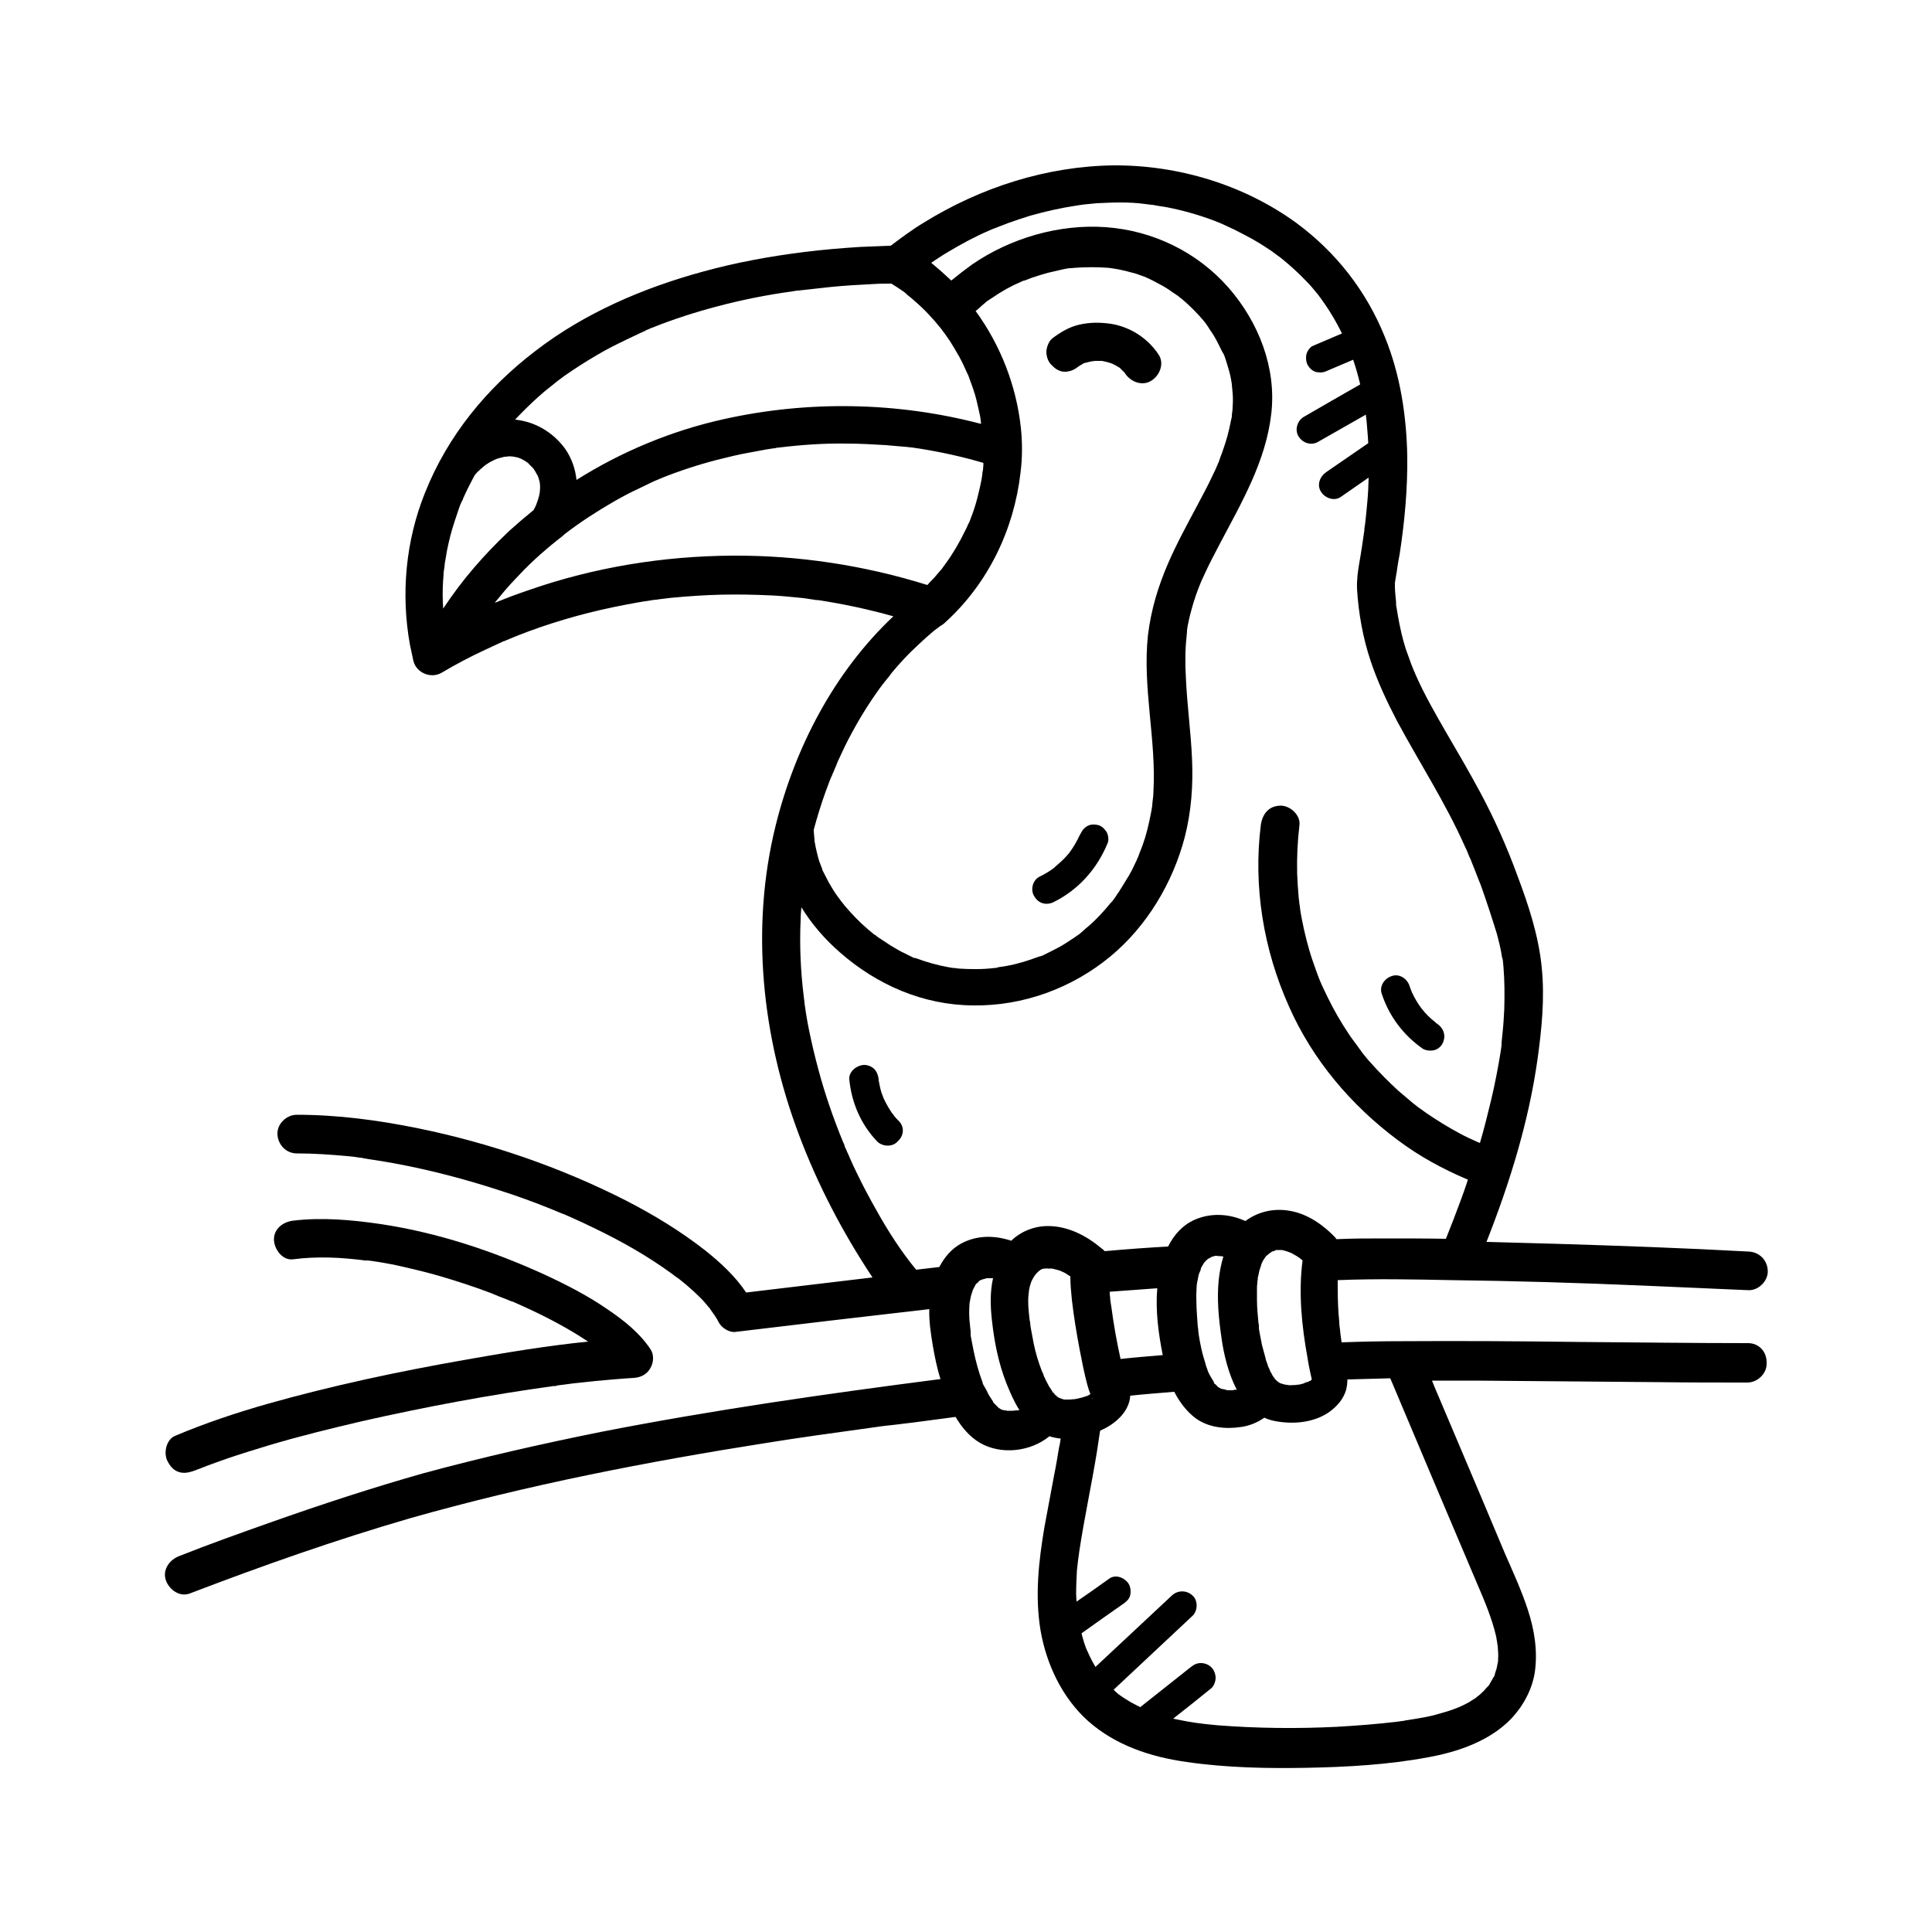 <?xml version="1.0" encoding="utf-8"?>
<!-- Generator: Adobe Illustrator 27.6.1, SVG Export Plug-In . SVG Version: 6.00 Build 0)  -->
<svg version="1.1" id="Layer_1" xmlns="http://www.w3.org/2000/svg" xmlns:xlink="http://www.w3.org/1999/xlink" x="0px" y="0px"
	 viewBox="0 0 500 500" style="enable-background:new 0 0 500 500;" xml:space="preserve">
<g>
	<path d="M167.1,85.7c-0.1,0-0.1,0.1-0.2,0.1c0,0-0.1,0-0.1,0C167.2,85.6,167.3,85.6,167.1,85.7z"/>
	<path d="M136.6,120C136.2,119.7,135.6,119.5,136.6,120L136.6,120z"/>
	<path d="M127.9,119.1C128.5,119,128.2,119,127.9,119.1L127.9,119.1z"/>
	<path d="M275.8,96.2c1.4-0.1,2.4-0.6,3.5-1.5c-1.3,1-0.2,0.1,0.2-0.1c0.3-0.2,0.7-0.4,1-0.6c0.1,0,0.2-0.1,0.4-0.1
		c0.4-0.1,0.8-0.2,1.2-0.3c0.2,0,0.3-0.1,0.5-0.1c0.3,0,0.6-0.1,0.9-0.1c0.5,0,0.9,0,1.4,0c0.1,0,0.2,0,0.3,0
		c0.8,0.2,1.5,0.3,2.3,0.6c0.1,0,0.2,0.1,0.3,0.1c0.3,0.2,0.7,0.3,1,0.5c0.3,0.2,0.7,0.4,1,0.6c0.1,0.1,0.2,0.2,0.3,0.3
		c0.3,0.3,0.6,0.6,0.9,0.9c0,0,0.1,0.1,0.1,0.1c0,0.1,0.1,0.1,0.1,0.2c1.5,2.2,4.5,3.3,6.8,1.8c2.2-1.4,3.4-4.5,1.8-6.8
		c-2.8-4.2-7.3-7.1-12.3-7.9c-2.8-0.4-5.4-0.4-8.1,0.2c-2.7,0.6-5,2-7.1,3.6c-0.9,0.7-1.5,2.4-1.5,3.5c0,1.2,0.5,2.7,1.5,3.5
		C273.2,95.6,274.5,96.3,275.8,96.2z"/>
	<path d="M175.5,330.9C175.5,330.9,175.5,330.9,175.5,330.9C175.2,330.6,174.5,330.1,175.5,330.9z"/>
	<path d="M94.3,326.3c-0.3,0-0.6,0,0.4,0.1c0,0-0.1,0-0.1,0C94.5,326.4,94.4,326.4,94.3,326.3z"/>
	<path d="M132,337C131.8,336.9,131.5,336.8,132,337L132,337z"/>
	<path d="M143.5,358.7c-0.1,0-0.1,0-0.2,0c0.1,0,0.2,0,0.4-0.1c0,0,0,0-0.1,0C143.6,358.7,143.6,358.7,143.5,358.7z"/>
	<path d="M50.2,380.6c-1.6,0.7-0.2,0.1,0.1,0c0.4-0.1,0.7-0.3,1.1-0.4c0.8-0.3,1.5-0.6,2.3-0.9c1.6-0.6,3.3-1.2,5-1.8
		c3.5-1.2,7.1-2.3,10.7-3.4c8-2.4,16.2-4.4,24.3-6.3c16.4-3.7,32.9-6.8,49.6-9.1c0.1,0,0.1,0,0.2,0c-0.1,0-0.1,0,0.2,0
		c0.1,0,0.3,0,0.4-0.1c-0.1,0-0.1,0-0.2,0c0.5-0.1,1-0.1,1.5-0.2c1-0.1,2.1-0.3,3.1-0.4c1.8-0.2,3.7-0.4,5.6-0.6
		c3.3-0.3,6.6-0.6,9.9-0.8c1.8-0.1,3.4-0.9,4.3-2.5c0.9-1.5,1-3.6,0-5c-2.9-4.3-7-7.5-11.3-10.4c-5.1-3.5-10.6-6.3-16.2-8.9
		c-13.4-6.1-27.6-10.8-42.2-13c-7.5-1.1-15.2-1.8-22.7-0.9c-2.6,0.3-5.1,2.1-5,5c0.1,2.4,2.2,5.4,5,5c6.1-0.8,12.4-0.5,18.5,0.3
		c0.1,0,0.1,0,0.2,0c0,0,0.1,0,0.1,0c0.1,0,0.1,0,0.2,0c0.1,0,0.1,0,0.2,0c0,0,0,0-0.1,0c0.3,0,0.7,0.1,1,0.1
		c0.9,0.1,1.7,0.3,2.6,0.4c1.7,0.3,3.4,0.6,5.1,1c3.5,0.8,6.9,1.6,10.3,2.6c3.4,1,6.8,2.1,10.2,3.3c1.7,0.6,3.3,1.2,4.9,1.9
		c0.8,0.3,1.6,0.6,2.3,0.9c0.2,0.1,1.5,0.6,0.8,0.3c0,0,0,0-0.1,0c0,0,0,0,0.1,0c0.3,0.1,0.5,0.2,0.8,0.3c5.7,2.5,11.4,5.3,16.7,8.6
		c0.8,0.5,1.7,1.1,2.5,1.6c-10.8,1.1-21.6,2.9-32.3,4.8c-17,3-34,6.6-50.6,11.3c-8.1,2.3-16.2,5-24,8.3c-2.4,1-3.1,4.8-1.8,6.8
		C45,381.3,47.6,381.7,50.2,380.6z"/>
	<path d="M452.4,347.6c-14.5,0-28.9-0.2-43.4-0.3c-15.4-0.2-30.8-0.3-46.2-0.2c-5.2,0-10.4,0.1-15.6,0.3c-0.1-0.7-0.2-1.5-0.3-2.2
		c0,0,0,0.1,0,0.1c0,0,0,0,0-0.1c0-0.3-0.1-0.7-0.1-1c-0.1-0.7-0.2-1.4-0.2-2.1c-0.3-2.9-0.4-5.9-0.4-8.8c0-0.7,0-1.4,0-2
		c9.8-0.4,19.7-0.2,29.5,0c16.4,0.2,32.9,0.7,49.3,1.4c9.2,0.4,18.3,0.8,27.5,1.2c2.6,0.1,5.1-2.4,5-5c-0.1-2.8-2.2-4.9-5-5
		c-16.5-0.9-33.1-1.5-49.6-2c-6.1-0.2-12.1-0.3-18.2-0.5c6-15.2,10.9-31,13.2-47.2c1.1-7.9,1.9-15.9,1.1-23.8
		c-0.8-8.2-3.4-16.1-6.3-23.8c-2.7-7.4-5.9-14.6-9.6-21.5c-2.9-5.4-6-10.7-9.1-16c-2.7-4.7-5.4-9.4-7.6-14.4
		c-0.1-0.2-0.2-0.5-0.3-0.7c0-0.1,0-0.1-0.1-0.2c-0.3-0.7-0.5-1.3-0.8-2c-0.5-1.3-0.9-2.6-1.4-3.9c-0.9-2.8-1.5-5.6-2-8.4
		c-0.1-0.6-0.2-1.2-0.3-1.8c0-0.1-0.1-0.5-0.1-0.6c-0.1-0.4-0.1-0.9-0.1-1.3c-0.1-1.3-0.3-2.7-0.3-4c0-0.3,0-0.6,0-0.8
		c0-0.2,0-0.4,0.1-0.5c0-0.1,0-0.2,0-0.3c0.1-0.8-0.1,0.9-0.1,0.9c-0.1-0.4,0.2-1.1,0.2-1.5c0.1-0.6,0.2-1.2,0.3-1.8
		c0.2-1.4,0.4-2.8,0.7-4.2c1.3-8.4,2.1-17,2-25.5c-0.2-10.5-1.8-21.1-5.8-30.9c-4.8-11.9-12.6-21.9-22.9-29.5
		c-13.6-9.9-30.6-15-47.3-14.9c-17.3,0.2-34.4,5.7-49.1,14.8c-3,1.8-5.8,3.9-8.6,6c-0.1,0-0.1,0-0.2,0c-2.5,0.1-5.1,0.2-7.6,0.3
		c-4.8,0.3-9.6,0.7-14.4,1.3c-8.9,1.1-17.7,2.7-26.4,5.1c-15.4,4.2-30.6,10.7-43.3,20.5c-12.6,9.6-22.7,21.9-28.6,36.7
		c-5,12.4-6.3,26.2-3.9,39.4c0.3,1.4,0.6,2.8,0.9,4.2c0.8,3.1,4.6,4.6,7.3,3c3.7-2.2,7.5-4.2,11.4-6c0.9-0.4,1.9-0.9,2.8-1.3
		c0.5-0.2,1-0.5,1.5-0.7c0.2-0.1,0.4-0.2,0.6-0.2c0.1,0,0.1-0.1,0.2-0.1c0,0,0.1,0,0.2-0.1c1.9-0.8,3.9-1.6,5.8-2.3
		c8.1-3,16.6-5.3,25.1-6.9c2.1-0.4,4.2-0.8,6.4-1.1c0.5-0.1,1.1-0.2,1.7-0.2c-1,0.1,0.1,0,0.5-0.1c1.1-0.1,2.2-0.3,3.3-0.4
		c4.3-0.4,8.6-0.7,12.9-0.8c4.4-0.1,8.8,0,13.1,0.2c2.1,0.1,4.2,0.3,6.2,0.5c1.1,0.1,2.2,0.2,3.3,0.4c0.5,0.1,0.9,0.1,1.4,0.2
		c0,0,0,0,0,0c0.3,0.1,0.7,0.1,1,0.1c6.6,1,13.1,2.4,19.5,4.2c-15.3,14.4-25.5,34-30.5,54.3c-6.5,26.4-3.5,54.4,6,79.7
		c4.9,13.1,11.4,25.5,19.1,37.1c-10.9,1.3-21.8,2.6-32.7,3.9c-2.8-4.2-6.7-7.8-10.6-10.9c-6.4-5-13.3-9.2-20.5-12.9
		c-16.9-8.6-35.2-14.9-53.8-18.7c-10.3-2.1-20.8-3.5-31.4-3.5c-2.6,0-5.1,2.3-5,5c0.1,2.7,2.2,5,5,5c4.4,0,8.7,0.3,13.1,0.7
		c1.1,0.1,2.1,0.2,3.2,0.4c0.4,0,0.8,0.1,1.2,0.2c0.1,0,0.1,0,0.1,0c0.4,0.1,0.7,0.1,1.1,0.2c2.2,0.3,4.5,0.7,6.7,1.1
		c9.2,1.7,18.3,4.1,27.2,7c4.4,1.4,8.8,3,13,4.7c1,0.4,1.9,0.8,2.9,1.2c0,0,0,0,0,0c0.3,0.1,0.5,0.2,0.8,0.3
		c0.5,0.2,1.1,0.5,1.6,0.7c2,0.9,4,1.8,6,2.8c7.1,3.4,14,7.3,20.4,12c0.4,0.3,0.7,0.6,1.1,0.8c0.1,0.1,0.3,0.2,0.4,0.3
		c0,0-0.1-0.1-0.1-0.1c0.7,0.6,1.4,1.1,2.1,1.7c1.3,1.1,2.6,2.3,3.8,3.5c0.6,0.6,1.1,1.2,1.6,1.8c0.2,0.3,0.5,0.6,0.7,0.8
		c0.1,0.1,0.1,0.1,0.1,0.2c0.8,1.1,1.6,2.2,2.2,3.4c0.7,1.4,2.7,2.7,4.3,2.5c16.7-2,33.5-4,50.2-5.9c-0.1,3.2,0.4,6.3,0.9,9.4
		c0.5,2.9,1.1,5.9,2,8.7c-29.5,3.8-58.9,8-88,13.7c-15.4,3.1-30.8,6.6-45.9,10.7C96.1,385.1,83,389.4,70,394
		c-7.9,2.8-15.8,5.6-23.6,8.7c-2.4,0.9-4.4,3.4-3.5,6.2c0.8,2.4,3.5,4.5,6.2,3.5c18.8-7.2,37.8-13.9,57.1-19.5
		c30.3-8.6,61.2-14.6,92.3-19.5c8.7-1.4,17.5-2.6,26.2-3.8c2.1-0.3,4.1-0.6,6.2-0.8c0.1,0,0.7-0.1,0.9-0.1c0.5-0.1,1.1-0.1,1.6-0.2
		c1.1-0.1,2.2-0.3,3.3-0.4c3.5-0.5,7.1-0.9,10.6-1.4c1.6,2.7,3.6,5.1,6.3,6.7c5.5,3.2,13.1,2.3,18-1.7c0.9,0.3,1.9,0.5,2.9,0.6
		c-0.1,0.7-0.2,1.5-0.4,2.2c-0.4,2.4-0.8,4.9-1.3,7.3c-0.8,4.5-1.7,8.9-2.5,13.4c-1.5,8.9-2.5,17.8-1,26.8
		c1.5,8.7,5.6,17.4,12.3,23.4c7.1,6.3,16.2,9.3,25.5,10.6c10.3,1.5,20.9,1.7,31.3,1.5c10.4-0.2,20.9-0.8,31.1-2.7
		c7.8-1.4,16-4.2,21.6-10c3.1-3.3,5.4-7.5,6.1-12c0.8-5.5-0.1-11-1.8-16.2c-1.6-4.9-3.8-9.7-5.9-14.5c-2-4.8-4.1-9.7-6.1-14.5
		c-4.1-9.6-8.1-19.2-12.2-28.8c-0.2-0.5-0.4-1-0.6-1.5c3.7,0,7.5,0,11.2,0c15.9,0.1,31.8,0.3,47.6,0.4c7.6,0.1,15.2,0.1,22.8,0.1
		c2.6,0,5.1-2.3,5-5C457.3,349.8,455.2,347.6,452.4,347.6z M338,357.8c-0.1,0-0.2,0.1-0.3,0.1c0,0-0.1,0-0.1,0.1c0,0,0,0,0.1-0.1
		c-0.1,0-0.1,0-0.2,0.1c-0.4,0.1-0.7,0.2-1.1,0.3c-0.5,0.1-1.9,0.1-0.3,0.1c-0.8,0-1.5,0.1-2.3,0.1c-0.5,0-1.8-0.4-0.2,0
		c-0.4-0.1-0.8-0.1-1.2-0.2c-0.3-0.1-0.7-0.2-1-0.3c0,0,0,0,0,0c-0.1,0-0.2-0.1-0.3-0.2c0.1,0.1-0.1,0.1-0.2-0.1
		c-0.1-0.1-0.2-0.2-0.3-0.2c0,0-0.1,0-0.1,0c0,0,0,0,0,0c0,0,0,0,0.1,0c-0.1-0.1-0.2-0.1-0.2-0.2c-0.1-0.1-0.2-0.2-0.3-0.3
		c0,0,0,0.1,0,0.1c0,0,0-0.1-0.1-0.1c0-0.1-0.1-0.1-0.1-0.2c-0.2-0.2-0.2-0.3-0.2-0.3c-0.1-0.1-0.2-0.3-0.3-0.4
		c-0.2-0.4-0.4-0.8-0.6-1.1c-0.1-0.2-0.2-0.4-0.3-0.7c-0.1-0.2-0.4-1.2-0.2-0.4c0.2,0.8-0.2-0.6-0.3-0.9c-0.2-0.5-0.4-1-0.5-1.6
		c-0.3-1.1-0.6-2.2-0.9-3.3c-0.2-1-0.4-2.1-0.6-3.1c-0.1-0.5-0.2-1-0.2-1.6c0-0.1,0-0.1,0-0.2c0-0.2,0-0.5-0.1-0.7
		c-0.2-2.1-0.4-4.1-0.4-6.2c0-0.9,0-1.7,0-2.6c0-0.6,0-1.1,0.1-1.7c0-0.3,0-0.5,0.1-0.8c0-0.2,0.1-0.5,0.1-0.7
		c0,0.2-0.1,0.4-0.1,0.6c-0.1-0.3,0.3-1.4,0.3-1.7c0.1-0.5,0.2-0.9,0.4-1.4c0.1-0.2,0.1-0.4,0.2-0.6c0,0,0-0.2,0.1-0.4
		c0,0,0-0.1,0.1-0.1c0-0.1,0-0.1,0-0.2c0,0,0,0.1,0,0.1c0.1-0.2,0.2-0.4,0.3-0.6c0.2-0.3,0.4-0.6,0.6-0.9c0.1-0.1,0.2-0.3,0.4-0.4
		c0.1-0.1,0.5-0.4,0.7-0.6c0.2-0.1,0.4-0.2,0.5-0.3c0,0,0.1,0,0.1-0.1c0.3,0,0.8-0.3,1.1-0.4c0,0,0,0,0,0c0.4,0,0.8,0,1.2,0
		c0.1,0,0.1,0,0.2,0c-0.4-0.1-0.7-0.2,0,0c0,0,0.1,0,0.1,0c0.1,0,0.2,0,0.3,0c-0.1,0-0.2,0-0.3,0c0.4,0.1,0.7,0.2,1.1,0.3
		c0.5,0.1,1.9,0.9,0.5,0.1c0.4,0.2,0.8,0.4,1.2,0.6c0.4,0.2,0.8,0.5,1.2,0.7c0.2,0.2,0.5,0.3,0.7,0.5c0,0,0,0,0,0
		c0.2,0.2,0.4,0.3,0.6,0.5c-1.1,8.4-0.2,17.1,1.3,25.3c0.2,1.4,0.5,2.8,0.8,4.2c0.1,0.4,0.2,0.9,0.3,1.3c-0.1,0.1-0.1,0.1-0.2,0.2
		c-0.1,0.1-0.2,0.2-0.4,0.2c0,0-0.1,0-0.1,0.1C338.3,357.7,338.3,357.7,338,357.8z M319.1,359.8c-0.3,0-0.6,0-0.9,0
		c-0.2,0-0.4,0-0.6,0c-0.3-0.2-1.3-0.3-1.6-0.4c-0.2-0.1-0.5-0.3-0.7-0.4c0,0,0,0,0,0.1c0,0,0,0,0-0.1c0,0,0,0,0,0
		c-0.4-0.3-0.4-0.3-0.3-0.3c-0.1-0.1-0.2-0.2-0.2-0.2c-0.1-0.1-0.2-0.2-0.3-0.3c0,0,0,0.1,0,0.1c0,0,0-0.1-0.1-0.1
		c-0.1-0.1-0.2-0.2-0.2-0.3c-0.2-0.3-0.1-0.4,0.1,0c-0.5-0.9-1.1-1.7-1.5-2.6c0,0,0,0,0,0c-0.1-0.2-0.3-0.6-0.3-0.8
		c-0.2-0.5-0.4-1-0.5-1.5c-0.4-1.3-0.8-2.6-1.1-4c-0.3-1.3-0.5-2.5-0.7-3.8c0-0.3-0.1-0.6-0.1-0.9c0-0.1,0-0.1,0-0.2
		c-0.1-0.7-0.2-1.4-0.2-2c-0.2-2.4-0.3-4.7-0.3-7.1c0-0.7,0.1-1.4,0.1-2.1c0-0.2,0-0.5,0.1-0.7c0-0.1,0-0.1,0-0.2
		c0.1-0.7,0.3-1.3,0.4-2c0.1-0.2,0.1-0.4,0.2-0.6c0.2-0.4,0.4-0.8,0.4-1.2c0.1-0.2,0.3-0.5,0.4-0.7c0.1-0.2,0.2-0.3,0.3-0.5
		c0-0.1,0.1-0.2,0.3-0.4c0,0,0,0,0,0c0-0.1,0.1-0.1,0.1-0.2c0,0.1-0.1,0.1-0.1,0.2c0.1-0.2,0.3-0.3,0.5-0.5c0.1-0.1,0.2-0.2,0.3-0.3
		c0.2-0.1,0.4-0.2,0.6-0.3c0.1,0,0.2-0.1,0.3-0.2c0.2-0.1,0.4-0.1,0.6-0.2c0,0,0.2-0.1,0.4-0.1c0.2,0,0.3,0,0.4-0.1
		c-0.1,0-0.2,0.1-0.3,0.1c0.2,0,0.5,0,0.8,0.1c-0.1-0.1,0-0.2,0.4,0c0.1,0,0.1,0,0.2,0c0.1,0,0.1,0,0.2,0c0,0-0.1,0-0.1,0
		c0.2,0,0.3,0.1,0.5,0.1c-0.6,2-1,4.1-1.2,6.1c-0.5,4.9,0,9.9,0.7,14.8c0.6,4.4,1.8,9.4,4,13.6C319.6,359.6,319.3,359.7,319.1,359.8
		z M317.1,359.8C316.8,359.8,316.9,359.8,317.1,359.8L317.1,359.8z M272.7,360.6c0,0-0.1-0.1-0.1-0.1c-0.1-0.1-0.1-0.1-0.2-0.2
		c0,0,0,0,0,0c0,0-0.1-0.1-0.1-0.1c0,0,0,0,0.1,0c-0.3-0.5-0.6-1-0.9-1.4c-0.5-0.9-1-1.9-1.4-2.8c0,0,0-0.1,0-0.1
		c-0.1-0.3-0.2-0.6-0.4-0.9c-0.2-0.6-0.5-1.3-0.7-1.9c-0.8-2.3-1.4-4.7-1.8-7.1c-0.2-1.2-0.5-2.4-0.6-3.6c0-0.2,0-0.4-0.1-0.6
		c0,0,0,0.1,0,0.1c-0.1-0.6-0.1-1.2-0.2-1.8c-0.1-1.1-0.2-2.1-0.2-3.2c0-0.7,0-1.3,0.1-2c0-0.3,0.1-0.6,0.1-0.8c0,0,0-0.1,0-0.2
		c0.1-0.6,0.3-1.3,0.5-1.9c0.1-0.2,0.1-0.4,0.2-0.5c0-0.1,0.1-0.2,0.1-0.2c0.2-0.4,0.4-0.8,0.7-1.2c0.1-0.1,0.2-0.2,0.2-0.3
		c0,0,0,0,0,0c0.3-0.3,0.5-0.5,0.8-0.8c0.1-0.1,0.3-0.2,0.4-0.3c0.1-0.1,0.2-0.1,0.3-0.2c0.3-0.1,0.6-0.2,0.9-0.2
		c-0.1,0-0.1,0-0.2,0c0.1,0,0.2,0,0.3,0c0.1,0,0.1,0,0.2,0c0.3-0.1,0.4,0,0.4,0c0.4,0,0.7,0,1.1,0c0.2,0,0.4,0.1,0.5,0.1
		c0.5,0.1,1,0.3,1.5,0.4c0.2,0.1,0.5,0.2,0.7,0.3c-0.1,0-0.2,0-0.2-0.1c0,0,0,0,0,0c0.5,0.2,1,0.5,1.5,0.8c0.3,0.2,0.5,0.4,0.8,0.5
		c0,2,0.2,4.1,0.4,6.1c0.5,4.3,1.2,8.6,2,12.8c0.6,3.1,1.2,6.2,2,9.2c0.2,0.8,0.5,1.6,0.8,2.4c-0.2,0.1-0.4,0.2-0.5,0.3
		c-0.2,0.1-0.3,0.2-0.5,0.2c-0.8,0.3-1.6,0.5-2.5,0.7c-0.2,0-0.4,0.1-0.6,0.1c-0.4,0-0.9,0.1-1.3,0.1c-0.4,0-0.9,0-1.3,0
		c-0.1,0-0.1,0-0.1,0c0,0,0,0,0,0c-0.3-0.1-0.7-0.2-1-0.3c0.1,0,0.1,0.1,0.2,0.1c-0.1-0.1-0.2-0.1-0.3-0.2c0,0,0,0,0,0
		c0,0-0.1,0-0.1,0c0,0-0.1,0-0.2-0.1c0,0,0,0-0.1,0c0,0,0,0,0,0c0,0,0.1,0.1,0.1,0.1c0,0,0.1,0.1,0.2,0.1c0,0,0,0,0,0
		c0,0,0.1,0,0.1,0.1c0,0,0.1,0,0.1,0c-0.1-0.1-0.2-0.1-0.3-0.2c-0.1-0.1-0.2-0.2-0.4-0.3c0,0,0.1,0.1,0.1,0.1c0,0,0.1,0.1,0.1,0.1
		c0,0,0,0,0,0c0,0,0,0,0,0c0,0,0,0,0,0c0,0,0,0,0,0c-0.1,0-0.1-0.1-0.2-0.1c0,0,0,0,0,0c0,0,0.1,0,0.1,0
		C273.3,361.2,273,360.9,272.7,360.6z M282.8,360.2C282.8,360.2,282.8,360.2,282.8,360.2c0,0.1-0.1,0.1-0.1,0.1
		C282.7,360.3,282.7,360.2,282.8,360.2C282.8,360.2,282.8,360.2,282.8,360.2z M282.7,361.8c0,0,0-0.1,0-0.1
		C282.7,361.7,282.7,361.7,282.7,361.8c0-0.1,0-0.2,0-0.3C282.7,361.5,282.7,361.6,282.7,361.8C282.7,361.7,282.8,361.8,282.7,361.8
		c0.1,0.2,0.2,0.3,0.3,0.4c-0.1-0.1-0.2-0.2-0.2-0.3C282.8,362.1,282.7,362.1,282.7,361.8z M290,351.7c-1-4.5-1.8-9-2.4-13.6
		c0-0.2-0.1-0.4-0.1-0.6c-0.1-0.6-0.2-1.2-0.2-1.8c-0.1-0.5-0.1-1-0.1-1.4c4.1-0.3,8.2-0.6,12.3-0.9c-0.5,5.7,0.3,11.7,1.4,17.2
		c0,0,0,0.1,0,0.1C297.3,351,293.6,351.3,290,351.7z M328.8,324c0.1,0,0.2-0.1,0.2-0.1C329.8,323.5,329.2,323.9,328.8,324z
		 M143.7,99.1c-0.1,0.1-0.2,0.2-0.3,0.2C143.5,99.2,143.6,99.1,143.7,99.1z M139.1,102.9c1.2-1.1,2.4-2.1,3.7-3.1
		c0.3-0.2,0.6-0.5,0.9-0.7c0,0,0.1-0.1,0.1-0.1c0,0,0.1,0,0.1-0.1c0.7-0.5,1.3-1,2-1.5c2.7-1.9,5.5-3.7,8.4-5.4
		c2.5-1.5,5.1-2.8,7.8-4.1c1.3-0.6,2.5-1.2,3.8-1.8c0.3-0.1,0.6-0.3,0.9-0.4c0,0,0.1,0,0.1,0c0,0,0,0-0.1,0c0,0,0.1,0,0.1-0.1
		c0.1,0,0.2-0.1,0.2-0.1c0.6-0.2,1.1-0.5,1.7-0.7c5.5-2.2,11.1-4,16.8-5.5c6.4-1.7,12.9-3,19.5-3.9c0.4-0.1,0.8-0.1,1.2-0.2
		c0.1,0,0.2,0,0.3,0c0.9-0.1,1.8-0.2,2.7-0.3c1.8-0.2,3.6-0.4,5.4-0.6c3.8-0.4,7.6-0.6,11.5-0.8c1.5-0.1,3-0.1,4.5-0.1
		c1,0.6,2,1.3,2.9,1.9c0.3,0.2,0.6,0.4,0.9,0.7c0,0,0.1,0.1,0.1,0.1c0.1,0.1,0.1,0.1,0.2,0.2c0.6,0.5,1.3,1,1.9,1.6
		c2.5,2.1,4.7,4.5,6.8,7.1c0.1,0.1,0.2,0.3,0.3,0.4c0.2,0.3,0.4,0.6,0.6,0.8c0.5,0.7,0.9,1.3,1.4,2c0.9,1.4,1.7,2.8,2.5,4.2
		c0.8,1.5,1.5,3,2.2,4.6c0,0.1,0,0.1,0.1,0.1c0,0,0,0.1,0,0.1c0.1,0.3,0.3,0.7,0.4,1.1c0.3,0.8,0.6,1.6,0.9,2.5
		c0.6,1.7,1,3.5,1.4,5.3c0.2,0.9,0.4,1.7,0.5,2.6c0,0.3,0.1,0.7,0.1,1c-21.7-5.7-44.8-6.1-66.7-1.2c-13.5,3-26.4,8.4-38,15.7
		c-0.3-2.8-1.2-5.5-2.9-8c-3.2-4.4-7.9-7.1-13-7.6C135.2,106.6,137.1,104.7,139.1,102.9z M250.7,97c-0.1-0.1-0.2-0.4-0.2-0.4
		C250.6,96.7,250.6,96.8,250.7,97z M114.7,157.5c0-0.6-0.1-1.2-0.1-1.8c-0.1-2.4,0-4.7,0.2-7.1c0-0.6,0.1-1.1,0.2-1.7
		c0-0.3,0.1-0.6,0.1-0.9c0,0,0-0.1,0-0.1c0.2-1.1,0.4-2.3,0.6-3.5c0.5-2.5,1.1-4.9,1.9-7.3c0.4-1.2,0.8-2.4,1.2-3.6
		c0.2-0.6,0.4-1.1,0.7-1.7c0.1-0.2,0.5-1.1,0.2-0.4c-0.3,0.7,0.2-0.3,0.2-0.5c0.9-2,1.9-4,3-6c0.5-0.6,1-1.1,1.6-1.6
		c0.2-0.2,0.5-0.4,0.7-0.6c0.2-0.1,0.3-0.3,0.5-0.4c0.6-0.4,1.2-0.8,1.9-1.1c0.1-0.1,0.3-0.1,0.4-0.2c-0.1,0-0.2,0.1-0.3,0.1
		c0.3-0.1,0.7-0.3,1-0.4c0.6-0.2,1.2-0.3,1.9-0.5c0.3,0,0.6,0,0.9-0.1c0.5,0,1,0,1.5,0.1c0,0,0,0,0,0c0.3,0.1,0.7,0.1,1,0.2
		c0.3,0.1,0.5,0.2,0.8,0.3c0.5,0.3,1,0.5,1.4,0.8c0.2,0.1,0.4,0.3,0.7,0.5c-0.1,0-0.1-0.1-0.2-0.1c0,0,0,0,0.1,0.1
		c0.4,0.4,0.8,0.8,1.2,1.2c0.1,0.2,0.3,0.4,0.4,0.6c0.1,0.2,0.3,0.5,0.4,0.7c0,0.1,0.1,0.2,0.2,0.3c0.1,0.2,0.1,0.3,0.2,0.4
		c0.1,0.3,0.2,0.6,0.3,0.9c0.1,0.3,0.1,0.5,0.2,0.8c0,0,0,0,0,0.1c0.1,0.7,0.1,1.5,0,2.2c0,0.1,0,0.2,0,0.2c-0.1,0.3-0.1,0.7-0.2,1
		c-0.2,0.8-0.5,1.6-0.8,2.4c-0.1,0.1-0.1,0.3-0.2,0.4c-0.1,0.3-0.3,0.5-0.4,0.8c-2.1,1.7-4.2,3.5-6.2,5.3
		C125.2,143.6,119.5,150.2,114.7,157.5z M115.1,145.9c0-0.1,0-0.2,0-0.3C115.2,145.1,115.1,145.6,115.1,145.9z M125.2,120.7
		C125.2,120.7,125.3,120.6,125.2,120.7C125.7,120.3,125.5,120.5,125.2,120.7z M189.6,143.8c-17.9,0.1-35.8,3-52.7,8.9
		c-3,1-5.9,2.1-8.8,3.3c0-0.1,0.1-0.1,0.1-0.2c0.8-1,1.6-1.9,2.4-2.9c1.6-1.9,3.4-3.7,5.1-5.5c1.8-1.8,3.6-3.5,5.5-5.1
		c0.9-0.8,1.9-1.6,2.9-2.4c0.5-0.4,0.9-0.7,1.4-1.1c0.1-0.1,0.2-0.1,0.2-0.2c0,0,0.5-0.4,0.6-0.5c3.9-3,8.1-5.7,12.4-8.2
		c2.1-1.2,4.3-2.4,6.5-3.4c1.1-0.5,2.2-1.1,3.3-1.6c0.5-0.2,1-0.5,1.6-0.7c0.2-0.1,0.4-0.2,0.7-0.3c0.1,0,0.2-0.1,0.2-0.1
		c4.7-1.9,9.6-3.5,14.6-4.8c2.8-0.7,5.6-1.4,8.5-1.9c1.4-0.3,2.9-0.5,4.3-0.8c0.7-0.1,1.4-0.2,2-0.3c0.2,0,0.3,0,0.5-0.1
		c0.1,0,0.7-0.1,0.9-0.1c5.8-0.7,11.6-1.1,17.4-1c3.4,0,6.7,0.2,10.1,0.4c1.5,0.1,3,0.3,4.6,0.4c0.4,0,0.8,0.1,1.1,0.1
		c0.1,0,0.6,0.1,0.9,0.1c0.3,0,0.7,0.1,0.7,0.1c0.5,0.1,0.9,0.1,1.4,0.2c5.6,0.9,11.1,2.1,16.5,3.7c0,0.2,0,0.3,0,0.5
		c0,0.4-0.1,0.8-0.1,1.2c0,0.1,0,0.3-0.1,0.5c0,0-0.1,0.7-0.1,0.9c-0.1,0.5-0.1,0.9-0.2,1.3c-0.3,1.6-0.7,3.2-1.1,4.8
		c-0.4,1.6-0.9,3.1-1.5,4.7c-0.2,0.4-0.3,0.9-0.5,1.3c0,0.1-0.2,0.4-0.3,0.6c-0.1,0.2-0.3,0.6-0.3,0.7c-0.2,0.4-0.4,0.8-0.6,1.2
		c-1.4,2.9-3.1,5.8-5,8.4c-0.3,0.4-0.5,0.7-0.8,1.1c-0.1,0.2-0.3,0.4-0.4,0.5c-0.6,0.7-1.2,1.4-1.8,2.1c-0.6,0.6-1.2,1.2-1.7,1.8
		C223.7,146.3,206.6,143.7,189.6,143.8z M215.4,200.5c0.1-0.3,0.2-0.6,0.4-0.9c0-0.1,0.1-0.2,0.1-0.4c0,0,0,0.1,0,0.1
		c0.3-0.7,0.6-1.4,0.9-2.2c1.2-2.6,2.4-5.2,3.8-7.7c1.5-2.8,3.2-5.6,5-8.3c0.9-1.3,1.7-2.5,2.7-3.8c0.2-0.3,0.5-0.6,0.7-0.9
		c0-0.1,0.1-0.1,0.1-0.1c0.1-0.1,0.2-0.3,0.3-0.4c0.5-0.6,1-1.2,1.4-1.8c2-2.4,4.2-4.8,6.5-6.9c1.1-1,2.2-2.1,3.3-3
		c0.6-0.5,1.1-1,1.7-1.4c0.3-0.2,0.5-0.4,0.8-0.6c0.2-0.2,0.5-0.3,0.6-0.4c0.1-0.1,0.2-0.1,0.3-0.2c0.3-0.2,0.5-0.4,0.7-0.6
		c11-10,17.7-23.9,19.4-38.6c0.5-3.9,0.5-7.8,0.1-11.7c-1.2-11-5.3-21.4-11.7-30.2c0.6-0.5,1.2-1,1.7-1.5c0.2-0.2,0.4-0.3,0.6-0.5
		c0.1-0.1,0.2-0.1,0.2-0.2c0.6-0.5,1.3-0.9,1.9-1.3c2.3-1.6,4.8-3,7.4-4.1c0.2-0.1,0.5-0.2,0.7-0.3c0,0,0.1,0,0.1,0c0,0,0.1,0,0.1,0
		c0.6-0.2,1.2-0.5,1.8-0.7c1.4-0.5,2.8-0.9,4.2-1.3c1.3-0.3,2.6-0.6,3.9-0.9c0.6-0.1,1.3-0.3,1.9-0.3c0,0,0,0-0.1,0
		c0.1,0,0.2,0,0.3,0c0.4,0,0.8-0.1,1.1-0.1c2.8-0.2,5.6-0.2,8.4,0c0.3,0,0.6,0.1,0.9,0.1c0,0,0,0,0,0c0.6,0.1,1.2,0.2,1.8,0.3
		c1.5,0.3,3,0.7,4.5,1.1c0.6,0.2,1.1,0.4,1.7,0.6c0.2,0.1,0.7,0.2,1,0.4c1.2,0.5,2.3,1.1,3.4,1.7c1.2,0.6,2.3,1.3,3.4,2.1
		c0.5,0.3,1,0.7,1.5,1c0,0,0,0,0,0c0.3,0.3,0.6,0.5,1,0.8c2,1.7,3.9,3.6,5.6,5.6c0.1,0.2,0.3,0.4,0.5,0.6c0,0,0,0,0,0
		c0,0.1,0.1,0.1,0.1,0.2c0.4,0.5,0.7,1,1,1.5c0.8,1.1,1.5,2.3,2.1,3.5c0.3,0.6,0.6,1.2,0.9,1.8c0.1,0.2,0.2,0.4,0.3,0.6
		c0,0,0,0.1,0.1,0.1c0.6,1.1,0.9,2.5,1.3,3.7c0.4,1.3,0.7,2.5,0.9,3.8c0,0.2,0.1,0.5,0.1,0.7c0,0,0,0.1,0,0.1c0,0,0,0,0,0
		c0.1,0.7,0.1,1.4,0.2,2.1c0.1,1.2,0.1,2.4,0,3.6c0,0.7-0.1,1.4-0.2,2.1c0,0.1,0,0.1,0,0.2c0,0.4-0.1,0.7-0.2,1.1
		c-0.5,2.7-1.2,5.3-2.1,7.8c-0.2,0.7-0.5,1.3-0.7,1.9c-0.1,0.3-0.2,0.6-0.3,0.9c0,0.1-0.2,0.5-0.3,0.7c0-0.1,0.1-0.2,0.2-0.5
		c-0.5,1.3-1.1,2.6-1.7,3.8c-1.2,2.6-2.6,5.1-3.9,7.6c-2.6,4.9-5.3,9.8-7.5,14.9c-2.6,6-4.4,12-5.2,18.5
		c-1.5,13.6,2.2,27.1,1.4,40.7c0,0.8-0.1,1.5-0.2,2.3c0,0.3-0.1,0.6-0.1,1c0,0.1,0,0.1,0,0.1c0,0,0,0,0,0.1
		c-0.2,1.4-0.5,2.8-0.8,4.2c-0.6,2.8-1.4,5.5-2.5,8.1c-0.1,0.3-0.8,2.2-0.4,1c-0.2,0.6-0.5,1.2-0.8,1.8c-0.6,1.3-1.3,2.7-2.1,3.9
		c-0.7,1.2-1.4,2.3-2.1,3.4c-0.4,0.5-0.7,1.1-1.1,1.6c-0.2,0.3-0.4,0.6-0.7,0.9c0-0.1,0.1-0.1,0.1-0.1c-0.1,0.1-0.2,0.3-0.3,0.3
		c-1.8,2.2-3.7,4.3-5.8,6.1c-0.5,0.4-1,0.8-1.5,1.3c-0.2,0.2-0.5,0.4-0.7,0.6c0,0-0.1,0-0.1,0.1c-1.3,0.9-2.6,1.8-3.9,2.6
		c-1.1,0.7-2.3,1.3-3.5,1.9c-0.6,0.3-1.2,0.6-1.8,0.9c-0.2,0.1-1.3,0.7-0.3,0.1c-0.3,0.2-0.7,0.3-1.1,0.4c-2.7,1-5.5,1.9-8.4,2.4
		c-0.6,0.1-1.3,0.2-1.9,0.3c-0.1,0-0.3,0-0.4,0.1c-0.6,0.1-0.5,0.1,0.2,0c-0.2,0.1-0.6,0.1-0.8,0.1c-1.6,0.2-3.2,0.3-4.7,0.3
		c-1.3,0-2.6,0-3.9-0.1c-0.7,0-1.3-0.1-2-0.2c-0.1,0-0.1,0-0.2,0c0,0,0,0-0.1,0c-0.4-0.1-0.8-0.1-1.2-0.2c-2.8-0.5-5.6-1.3-8.3-2.3
		c-0.1,0-0.2-0.1-0.4-0.1c-0.5-0.2-0.5-0.2,0.1,0.1c-0.2,0-0.5-0.2-0.7-0.3c-0.6-0.3-1.2-0.6-1.8-0.9c-1.3-0.6-2.5-1.3-3.8-2.1
		c-1.1-0.7-2.1-1.4-3.2-2.1c-0.3-0.2-0.6-0.5-0.9-0.7c0,0,0,0-0.1,0c-0.6-0.5-1.2-1-1.8-1.5c-2.1-1.8-4-3.8-5.8-5.9
		c-0.2-0.3-0.5-0.6-0.7-0.9c0,0-0.1-0.1-0.1-0.1c-0.4-0.5-0.8-1.1-1.2-1.6c-0.8-1.1-1.5-2.3-2.2-3.5c-0.6-1.1-1.1-2.2-1.7-3.3
		c0,0,0-0.1,0-0.1c0,0,0-0.1,0-0.1c-0.1-0.3-0.3-0.7-0.4-1c-0.3-0.7-0.5-1.4-0.7-2.1c-0.3-1.2-0.6-2.4-0.8-3.6
		c0-0.2-0.1-0.3-0.1-0.5c0-0.1,0-0.1,0-0.3c-0.1-0.7-0.1-1.5-0.2-2.2c0-0.2,0-0.3,0-0.5c0.9-3.3,1.9-6.6,3.1-9.9
		C214.4,203,214.8,201.7,215.4,200.5z M226.7,313c-1.7-3-3.3-6-4.8-9.1c-0.7-1.4-1.4-2.9-2-4.3c-0.3-0.8-0.7-1.5-1-2.3
		c-0.2-0.3-0.3-0.7-0.4-1c0,0,0,0,0-0.1c-0.1-0.2-0.2-0.4-0.3-0.6c-2.5-6.1-4.7-12.4-6.4-18.8c-0.9-3.3-1.7-6.7-2.4-10.1
		c-0.3-1.5-0.6-3-0.8-4.4c-0.1-0.9-0.3-1.8-0.4-2.7c0-0.1,0-0.1,0-0.2c-0.1-0.5-0.1-1-0.2-1.6c-0.8-6.5-1.1-13.1-0.8-19.7
		c0-1.1,0.1-2.2,0.2-3.3c2.7,4.4,6.1,8.3,10,11.7c9.6,8.4,21.5,13.6,34.4,13.7c13,0.2,25.7-4.5,35.6-12.7c9.4-7.8,16.1-19,19.2-30.8
		c1.7-6.6,2.2-13.4,1.9-20.2c-0.3-7.1-1.3-14.1-1.6-21.2c-0.2-3.6-0.2-7.2,0.2-10.7c0-0.4,0.1-0.8,0.1-1.2c0,0,0-0.1,0-0.1
		c0-0.1,0-0.1,0-0.2c0.1-0.9,0.3-1.8,0.5-2.7c0.3-1.4,0.7-2.8,1.1-4.2c0.4-1.3,0.8-2.5,1.3-3.8c0.3-0.7,0.5-1.3,0.8-2
		c0.1-0.1,0.1-0.3,0.2-0.4c0.2-0.4,0.3-0.7,0.5-1.1c1.2-2.7,2.6-5.3,4-8c5.7-10.8,12-21.5,13.4-33.8c1.4-11.9-3.3-23.8-11.1-32.7
		c-8.1-9.2-19.5-14.7-31.6-15.6c-12.1-0.9-24.8,2.8-34.8,9.7c-1.8,1.3-3.6,2.7-5.3,4.1c-1.7-1.6-3.4-3.1-5.2-4.6
		c1.4-0.9,2.8-1.9,4.2-2.7c3.5-2.1,7-4,10.7-5.6c0.5-0.2,0.9-0.4,1.4-0.6c-0.9,0.4,0.3-0.1,0.6-0.2c0.9-0.4,1.9-0.7,2.8-1.1
		c2-0.7,4-1.4,6-2c3.9-1.1,7.9-2,11.9-2.6c0,0,0.1,0,0.1,0c0.2,0,0.4-0.1,0.5-0.1c0.5-0.1,1-0.1,1.5-0.2c1-0.1,2-0.2,3.1-0.3
		c2-0.1,4.1-0.2,6.2-0.2c2.1,0,4.3,0.1,6.4,0.4c0.5,0.1,1,0.1,1.6,0.2c0.3,0,1.1,0.1,0.7,0.1c1,0.2,2,0.3,3.1,0.5
		c4.2,0.8,8.4,2,12.4,3.5c0.5,0.2,1,0.4,1.5,0.6c0.2,0.1,0.5,0.2,0.7,0.3c0,0,0,0,0,0c1,0.5,2,0.9,3,1.4c1.6,0.8,3.1,1.6,4.6,2.4
		c1.4,0.8,2.9,1.7,4.2,2.6c0.7,0.4,1.3,0.9,2,1.4c0.3,0.2,0.5,0.4,0.8,0.6c0,0,0.1,0.1,0.2,0.1c0,0,0.1,0.1,0.1,0.1
		c2.4,1.9,4.7,4,6.8,6.2c1,1,1.9,2.1,2.8,3.2c0.2,0.2,0.4,0.5,0.6,0.8c0,0,0.1,0.1,0.1,0.1c0.4,0.6,0.8,1.1,1.2,1.7
		c1.6,2.3,3,4.7,4.2,7.1c0.1,0.2,0.2,0.4,0.3,0.6c-2.5,1.1-5,2.1-7.5,3.2c-0.8,0.3-1.5,1.4-1.7,2.2c-0.2,0.9-0.1,2.1,0.4,2.9
		c0.5,0.8,1.3,1.5,2.2,1.7c0.3,0,0.7,0.1,1,0.1c0.7,0,1.3-0.2,1.9-0.5c2.2-0.9,4.4-1.9,6.6-2.8c0.7,2.1,1.3,4.2,1.8,6.3
		c0,0,0,0.1,0,0.1c-4.9,2.8-9.8,5.6-14.6,8.4c-1.7,1-2.4,3.4-1.3,5.1c1.1,1.7,3.3,2.4,5.1,1.3c4.1-2.3,8.2-4.7,12.3-7
		c0,0.1,0,0.1,0,0.2c0.1,0.6,0.1,1.2,0.2,1.8c0.1,1.2,0.2,2.5,0.3,3.7c0,0.6,0.1,1.1,0.1,1.7c-3.6,2.5-7.3,5-10.9,7.5
		c-1.6,1.1-2.5,3.3-1.3,5.1c1,1.6,3.4,2.5,5.1,1.3c2.4-1.7,4.8-3.3,7.2-5c0,1-0.1,1.9-0.1,2.9c-0.1,2.1-0.3,4.1-0.5,6.2
		c-0.1,0.9-0.2,1.9-0.3,2.8c-0.1,0.4-0.1,0.9-0.2,1.3c0,0.1,0,0.2,0,0.4c-0.4,2.8-0.8,5.6-1.3,8.4c-0.4,2.3-0.7,4.5-0.6,6.9
		c0.4,6.3,1.5,12.5,3.5,18.5c1.8,5.4,4.2,10.5,6.8,15.5c5.8,10.8,12.5,21.1,17.5,32.3c0.4,0.8,0.8,1.7,1.1,2.5
		c0,0.1,0.2,0.5,0.3,0.7c0.1,0.1,0.1,0.3,0.2,0.4c0.1,0.3,0.2,0.5,0.3,0.8c0.8,1.9,1.5,3.9,2.3,5.8c1.5,4.2,2.9,8.5,4.2,12.7
		c0.4,1.5,0.8,3.1,1.1,4.7c0.1,0.4,0.1,0.8,0.2,1.2c0,0.2,0.1,0.3,0.1,0.5c0.1,0.9,0-0.2,0-0.3c0.2,0.8,0.2,1.7,0.3,2.5
		c0.3,3.6,0.3,7.3,0.2,10.9c-0.1,1.9-0.2,3.8-0.4,5.7c-0.1,1-0.2,2-0.3,3c0,0.1,0,0.3,0,0.4c0,0.1,0,0.1,0,0.2
		c-0.1,0.5-0.1,1-0.2,1.5c-0.7,4.3-1.5,8.5-2.5,12.7c-0.9,3.7-1.8,7.4-2.9,11.1c-0.2-0.1-0.3-0.1-0.5-0.2c-1.6-0.7-3.1-1.4-4.6-2.2
		c-3-1.6-5.9-3.4-8.7-5.3c-0.7-0.5-1.4-1-2.1-1.5c-0.3-0.2-0.6-0.5-0.9-0.7c0,0,0,0,0,0c-0.1-0.1-0.3-0.2-0.4-0.3
		c-1.3-1.1-2.6-2.2-3.9-3.3c-2.5-2.3-4.9-4.7-7.2-7.3c-0.6-0.6-1.1-1.3-1.7-2c-0.2-0.3-0.5-0.6-0.7-0.9c-0.1-0.2-0.4-0.6-0.5-0.7
		c-0.9-1.3-1.9-2.5-2.8-3.9c-2-3-3.8-6.1-5.4-9.4c-0.4-0.8-0.8-1.7-1.2-2.5c-0.2-0.4-0.3-0.7-0.5-1.1c-0.1-0.2-0.2-0.5-0.3-0.7
		c-0.7-1.7-1.3-3.5-1.9-5.2c-1.2-3.5-2.1-7.2-2.8-10.8c-0.2-1.1-0.4-2.1-0.5-3.2c0-0.1,0-0.3-0.1-0.4c0-0.1,0-0.1,0-0.2
		c-0.1-0.6-0.1-1.1-0.2-1.7c-0.2-2.1-0.3-4.1-0.4-6.2c-0.1-4.2,0.1-8.4,0.6-12.6c0.3-2.6-2.5-5.1-5-5c-3,0.1-4.6,2.2-5,5
		c-2,16,0.7,32.3,7.3,47c6.1,13.8,16.1,25.6,28.2,34.6c5.6,4.2,11.7,7.5,18.1,10.2c-0.6,1.9-1.3,3.8-2,5.7c-1.2,3.2-2.4,6.4-3.7,9.6
		c-5.3-0.1-10.6-0.1-16-0.1c-4.1,0-8.2,0-12.3,0.2c-0.1-0.1-0.1-0.1-0.2-0.2c0,0,0,0,0-0.1c-3.1-3.3-7.2-6.2-11.7-7
		c-4.2-0.8-8.3,0.1-11.7,2.6c-4.2-1.9-8.9-2.2-13.2-0.3c-3.1,1.4-5.3,3.9-6.8,6.9c-5.5,0.3-10.9,0.7-16.4,1.2c0,0-0.1-0.1-0.1-0.1
		c0,0,0,0-0.1-0.1c-0.2-0.2-0.4-0.4-0.6-0.5c-3.9-3.3-8.7-5.8-13.9-5.8c-3.6,0-7,1.4-9.5,3.8c-4.2-1.4-8.8-1.5-12.9,0.7
		c-2.6,1.4-4.4,3.6-5.7,6.1c-2,0.2-4,0.5-6,0.7C233.3,324,229.8,318.6,226.7,313z M336,234.9C336,235,336,235,336,234.9L336,234.9z
		 M262.1,365.1c-0.5,0-1,0-1.5,0c0,0,0,0,0,0c-0.2-0.1-0.5-0.1-0.7-0.1c-0.2-0.1-0.5-0.1-0.7-0.2c0,0,0,0,0,0c0,0,0,0,0,0
		c-0.2-0.1-0.5-0.3-0.7-0.4c-0.3-0.3-0.6-0.6-0.9-0.9c-0.1-0.1-0.1-0.2-0.2-0.2c-0.1-0.1-0.2-0.2-0.3-0.3c0,0,0,0,0,0
		c0,0-0.1-0.1-0.1-0.1c0,0,0,0,0.1,0c-0.3-0.5-0.6-1-0.9-1.4c-0.3-0.5-0.6-1-0.8-1.5c-0.1-0.3-0.8-1.3-0.8-1.6
		c0.1,0.2,0.2,0.4,0.2,0.6c-0.1-0.2-0.2-0.4-0.3-0.6c-0.1-0.2-0.2-0.4-0.2-0.6c-0.3-0.8-0.5-1.5-0.8-2.3c-0.8-2.5-1.4-5.1-1.9-7.8
		c-0.1-0.5-0.2-1.1-0.3-1.6c-0.1-0.3-0.1-0.6-0.1-0.9c0,0,0,0,0,0c0,0,0,0,0-0.1c0,0,0,0,0,0c0-0.1,0-0.4,0-0.5
		c-0.1-1-0.2-1.9-0.3-2.9c-0.1-1.4-0.1-2.7,0-4.1c0-0.2,0-0.5,0.1-0.7c0,0,0,0,0,0c0,0,0,0,0,0c0.1-0.6,0.2-1.3,0.4-1.9
		c0.1-0.3,0.2-0.6,0.3-0.9c0,0,0,0,0-0.1c0,0.1-0.1,0.1-0.1,0.2c0.2-0.4,0.4-0.8,0.6-1.2c0.1-0.2,0.2-0.3,0.3-0.5c0,0,0,0-0.1,0
		c0,0,0,0,0.1-0.1c0,0,0.1-0.1,0.1-0.1c0.4-0.6,0.3-0.3,0.1,0c0.2-0.2,0.6-0.6,0.7-0.8c0.2-0.1,0.4-0.2,0.6-0.3
		c0.1,0,0.2-0.1,0.3-0.1c0.4-0.1,0.8-0.2,1.1-0.3c0.2,0,0.5,0,0.8,0c0.2,0,0.4,0,0.6,0c0.1,0,0.1,0,0.2,0c-0.8,3.5-0.7,7.2-0.3,10.8
		c0.6,5.6,1.7,11.2,3.8,16.5c0.9,2.2,1.9,4.6,3.3,6.8c-0.2,0.1-0.3,0.1-0.5,0.1C262.6,365,262.4,365.1,262.1,365.1z M363.9,445.4
		C363.9,445.4,363.9,445.4,363.9,445.4C363.3,445.5,363.6,445.5,363.9,445.4z M364,445.4c0.1,0,0.2,0,0.2,0
		C364.2,445.4,364.1,445.4,364,445.4z M384.8,436.8c0,0,0.1-0.1,0.2-0.2C384.9,436.7,384.8,436.8,384.8,436.8z M382.3,409.9
		c1.9,4.4,3.8,8.9,4.9,13.6c0.1,0.6,0.2,1.2,0.3,1.8c0,0.1,0,0.4,0.1,0.5c0,0.1,0,0.1,0,0.1c0.1,1.2,0.2,2.5,0.1,3.7
		c0,0.3,0,0.5-0.1,0.8c0,0,0,0,0,0c-0.1,0.5-0.2,1-0.3,1.5c-0.2,0.6-0.4,1.1-0.5,1.7c0,0.1,0,0.1-0.1,0.2c-0.1,0.1-0.1,0.2-0.2,0.3
		c-0.4,0.7-0.8,1.4-1.2,2.1c0,0-0.1,0.1-0.2,0.2c0,0,0,0,0,0c-0.3,0.3-0.6,0.6-0.9,1c-0.6,0.6-1.2,1.2-1.9,1.7c0,0,0,0,0,0
		c0,0-0.1,0-0.1,0.1c-0.4,0.3-0.8,0.6-1.2,0.8c-0.7,0.5-1.5,0.9-2.3,1.3c-0.4,0.2-0.7,0.3-1.1,0.5c-0.2,0.1-0.3,0.1-0.5,0.2
		c0,0,0,0,0,0c-1.7,0.7-3.5,1.2-5.3,1.7c-1.7,0.5-3.5,0.8-5.3,1.1c-0.8,0.1-1.7,0.3-2.5,0.4c-0.1,0-0.3,0-0.4,0.1
		c-0.7,0.1-1.5,0.2-2.2,0.3c-5.1,0.6-10.3,1-15.5,1.3c-10.2,0.5-20.5,0.4-30.8-0.4c-1-0.1-2-0.2-3-0.3c-0.5-0.1-1.1-0.1-1.6-0.2
		c-0.3,0-0.5-0.1-0.8-0.1c0,0,0,0,0,0c0,0,0,0,0,0c-2.1-0.3-4.1-0.7-6.1-1.1c3.3-2.6,6.6-5.2,9.9-7.9c0.7-0.6,1.1-1.8,1.1-2.7
		c0-0.9-0.4-2-1.1-2.7c-0.7-0.7-1.7-1.1-2.7-1.1c-1.1,0-1.8,0.4-2.7,1.1c-4.3,3.4-8.7,6.9-13,10.3c-0.9-0.4-1.7-0.9-2.5-1.3
		c-0.8-0.5-1.7-1-2.5-1.6c0,0-0.2-0.1-0.3-0.2c-0.1-0.1-0.2-0.2-0.3-0.2c-0.5-0.4-0.9-0.8-1.3-1.2c0,0,0,0,0,0
		c6.8-6.4,13.6-12.7,20.4-19.1c1.4-1.3,1.5-4,0-5.3c-1.5-1.4-3.8-1.4-5.3,0c-6.6,6.2-13.2,12.3-19.8,18.5c-0.6-1-1.1-2-1.6-3
		c-0.1-0.2-0.2-0.5-0.3-0.7c0-0.1-0.1-0.2-0.2-0.4c0,0,0,0,0,0c-0.1-0.2-0.2-0.5-0.3-0.7c-0.4-1-0.7-2-1-3.1
		c-0.1-0.3-0.1-0.5-0.2-0.8c3.6-2.6,7.2-5.1,10.9-7.7c0.8-0.6,1.5-1.2,1.7-2.2c0.2-0.9,0.1-2.1-0.4-2.9c-1-1.6-3.4-2.6-5.1-1.3
		c-2.8,2-5.6,4-8.4,5.9c0-0.7-0.1-1.3-0.1-2c0-2,0.1-4,0.2-6c0.1-0.9,0.2-1.8,0.3-2.7c0.1-0.5,0.1-0.9,0.2-1.4
		c0-0.3,0.1-0.5,0.1-0.8c1.3-8.7,3.2-17.3,4.6-26c0.3-1.8,0.5-3.5,0.8-5.3c0,0,0.1,0,0.1-0.1c3.8-1.6,7.5-4.9,7.7-9
		c3.8-0.4,7.6-0.7,11.4-1c1.4,2.7,3.2,5.1,5.6,6.9c3.4,2.4,7.7,2.8,11.7,2.2c2.2-0.3,4.3-1.2,6-2.4c1.1,0.5,2.2,0.8,3.5,1
		c4.4,0.7,9.4,0.2,13.2-2.4c2.1-1.5,3.8-3.4,4.5-5.9c0.2-0.9,0.3-1.7,0.3-2.6c3.7-0.1,7.4-0.2,11.1-0.3
		C367.4,374.7,374.8,392.3,382.3,409.9z"/>
	<path d="M331.4,323.7C331.3,323.7,331.3,323.7,331.4,323.7C331.3,323.7,331.3,323.7,331.4,323.7
		C331.4,323.7,331.4,323.7,331.4,323.7z"/>
	<path d="M326.3,326.9C326.3,326.9,326.3,326.9,326.3,326.9c-0.1,0.2-0.1,0.4-0.2,0.6C326.2,327.5,326.3,327.4,326.3,326.9z"/>
	<path d="M329.7,356.4c0.1,0.2,0.2,0.3,0.3,0.5c0,0,0,0,0,0C329.9,356.5,329.7,356.4,329.7,356.4z"/>
	<path d="M346.8,345.2C346.9,345.6,347.1,346.5,346.8,345.2L346.8,345.2z"/>
	<path d="M337.6,358C337.6,358,337.6,358,337.6,358c0.2-0.1,0.4-0.2,0.6-0.3C338.1,357.7,337.8,357.7,337.6,358z"/>
	<path d="M330.5,357.4C330.6,357.5,330.6,357.5,330.5,357.4c0.2,0.1,0.3,0.2,0.5,0.3C331,357.7,330.8,357.6,330.5,357.4z"/>
	<path d="M311.7,326.5C311.7,326.5,311.7,326.5,311.7,326.5c-0.1,0.2-0.2,0.3-0.3,0.5C311.4,327,311.5,327,311.7,326.5z"/>
	<path d="M314.9,358.7c0.1,0.1,0.3,0.2,0.3,0.3c0,0,0,0,0,0C315.2,358.9,315,358.7,314.9,358.7z"/>
	<path d="M315.9,325C315.9,325,315.9,325,315.9,325c-0.2,0-0.4,0-0.6,0C315.4,325.1,315.6,325.1,315.9,325z"/>
	<path d="M314.6,325c-0.1,0-0.1,0-0.2,0c0,0,0,0,0,0c-0.1,0-0.2,0-0.2,0c-0.1,0-0.1,0-0.2,0C313.9,325.1,314.1,325.1,314.6,325z"/>
	<path d="M314.4,358.2C314.4,358.2,314.4,358.2,314.4,358.2c0-0.1-0.1-0.2-0.2-0.3C314.3,358,314.3,358.1,314.4,358.2z"/>
	<path d="M271,328c-0.1,0-0.1,0-0.2,0c-0.1,0-0.3,0-0.4,0c0,0-0.1,0-0.1,0C270.7,328.1,271,328,271,328z"/>
	<path d="M282.7,361.7C282.7,361.8,282.7,361.8,282.7,361.7c0,0.1,0,0.1,0.1,0.1c0,0,0,0,0,0C282.7,361.8,282.7,361.8,282.7,361.7z"
		/>
	<path d="M272.4,360.2C272.4,360.2,272.4,360.3,272.4,360.2c0.1,0.1,0.2,0.2,0.2,0.3C272.9,360.8,273.1,360.7,272.4,360.2z"/>
	<path d="M266.4,341.8C266.4,341.8,266.4,341.8,266.4,341.8C266.5,342.1,266.7,343.1,266.4,341.8z"/>
	<path d="M274.6,328.8C274.2,328.6,273.6,328.4,274.6,328.8L274.6,328.8z"/>
	<path d="M252.4,332.2c-0.1,0.1-0.1,0.1-0.2,0.2c0,0,0,0,0,0C252.3,332.4,252.4,332.3,252.4,332.2z"/>
	<path d="M251.4,333.9C251.9,333.1,251.6,333.5,251.4,333.9L251.4,333.9z"/>
	<path d="M257,362.9C257,362.9,257,363,257,362.9c0.1,0.1,0.2,0.2,0.3,0.3C257.5,363.4,257.5,363.4,257,362.9z"/>
	<path d="M251,344.5c0,0.2,0,0.4,0,0.5c0,0,0,0,0,0C251,344.2,251,344.3,251,344.5z"/>
	<path d="M232.6,290.1c-0.4-0.4-0.8-0.8-1.2-1.3c0-0.1-0.1-0.1-0.1-0.2c-0.2-0.2-0.3-0.4-0.5-0.6c-0.6-0.9-1.2-1.9-1.7-2.9
		c-0.1-0.2-0.2-0.4-0.3-0.6c0-0.1,0-0.1-0.1-0.2c-0.2-0.5-0.4-1.1-0.6-1.6c-0.3-1-0.5-2-0.7-3.1c0-0.1,0-0.1,0-0.2
		c-0.1-1-0.4-1.9-1.1-2.7c-0.7-0.7-1.7-1.1-2.7-1.1c-1.9,0.1-4,1.7-3.8,3.8c0.6,6,3,11.6,7.2,16c1.4,1.4,4,1.5,5.3,0
		C234,293.9,234.1,291.6,232.6,290.1z"/>
	<path d="M272.8,233.4c3-1.5,5.8-3.6,8.1-6.1c2.5-2.7,4.4-5.8,5.8-9.2c0.3-0.8,0.1-2.2-0.4-2.9c-0.5-0.8-1.3-1.5-2.2-1.7
		c-1-0.2-2-0.2-2.9,0.4c-0.9,0.6-1.3,1.3-1.7,2.2c0.5-1.2,0,0-0.2,0.3c-0.2,0.3-0.3,0.7-0.5,1c-0.3,0.6-0.7,1.3-1.1,1.9
		c-0.2,0.3-0.4,0.6-0.6,0.9c-0.1,0.1-0.2,0.2-0.2,0.3c-0.5,0.6-0.9,1.1-1.4,1.6c-0.5,0.5-1,1-1.6,1.5c-0.2,0.2-0.5,0.4-0.8,0.7
		c0,0-0.1,0.1-0.1,0.1c-0.1,0.1-0.1,0.1-0.2,0.2c-1.2,0.9-2.4,1.6-3.8,2.3c-1.8,0.9-2.4,3.5-1.3,5.1
		C268.8,233.9,270.9,234.4,272.8,233.4z M273,224.5c-0.1,0.1-0.2,0.2-0.3,0.3C272.8,224.7,272.9,224.6,273,224.5z"/>
	<path d="M368.2,271.4c0.8,0.5,2,0.6,2.9,0.4c0.9-0.2,1.8-0.9,2.2-1.7c1-1.9,0.4-3.9-1.3-5.1c-0.2-0.1-0.4-0.3-0.6-0.5
		c-1.3-1-2.5-2.2-3.5-3.5c-1-1.3-1.8-2.7-2.5-4.2c-0.2-0.5-0.4-1-0.6-1.6c-0.6-1.9-2.6-3.3-4.6-2.6c-1.9,0.6-3.3,2.6-2.6,4.6
		C359.5,263,363.2,267.9,368.2,271.4z"/>
</g>
</svg>
